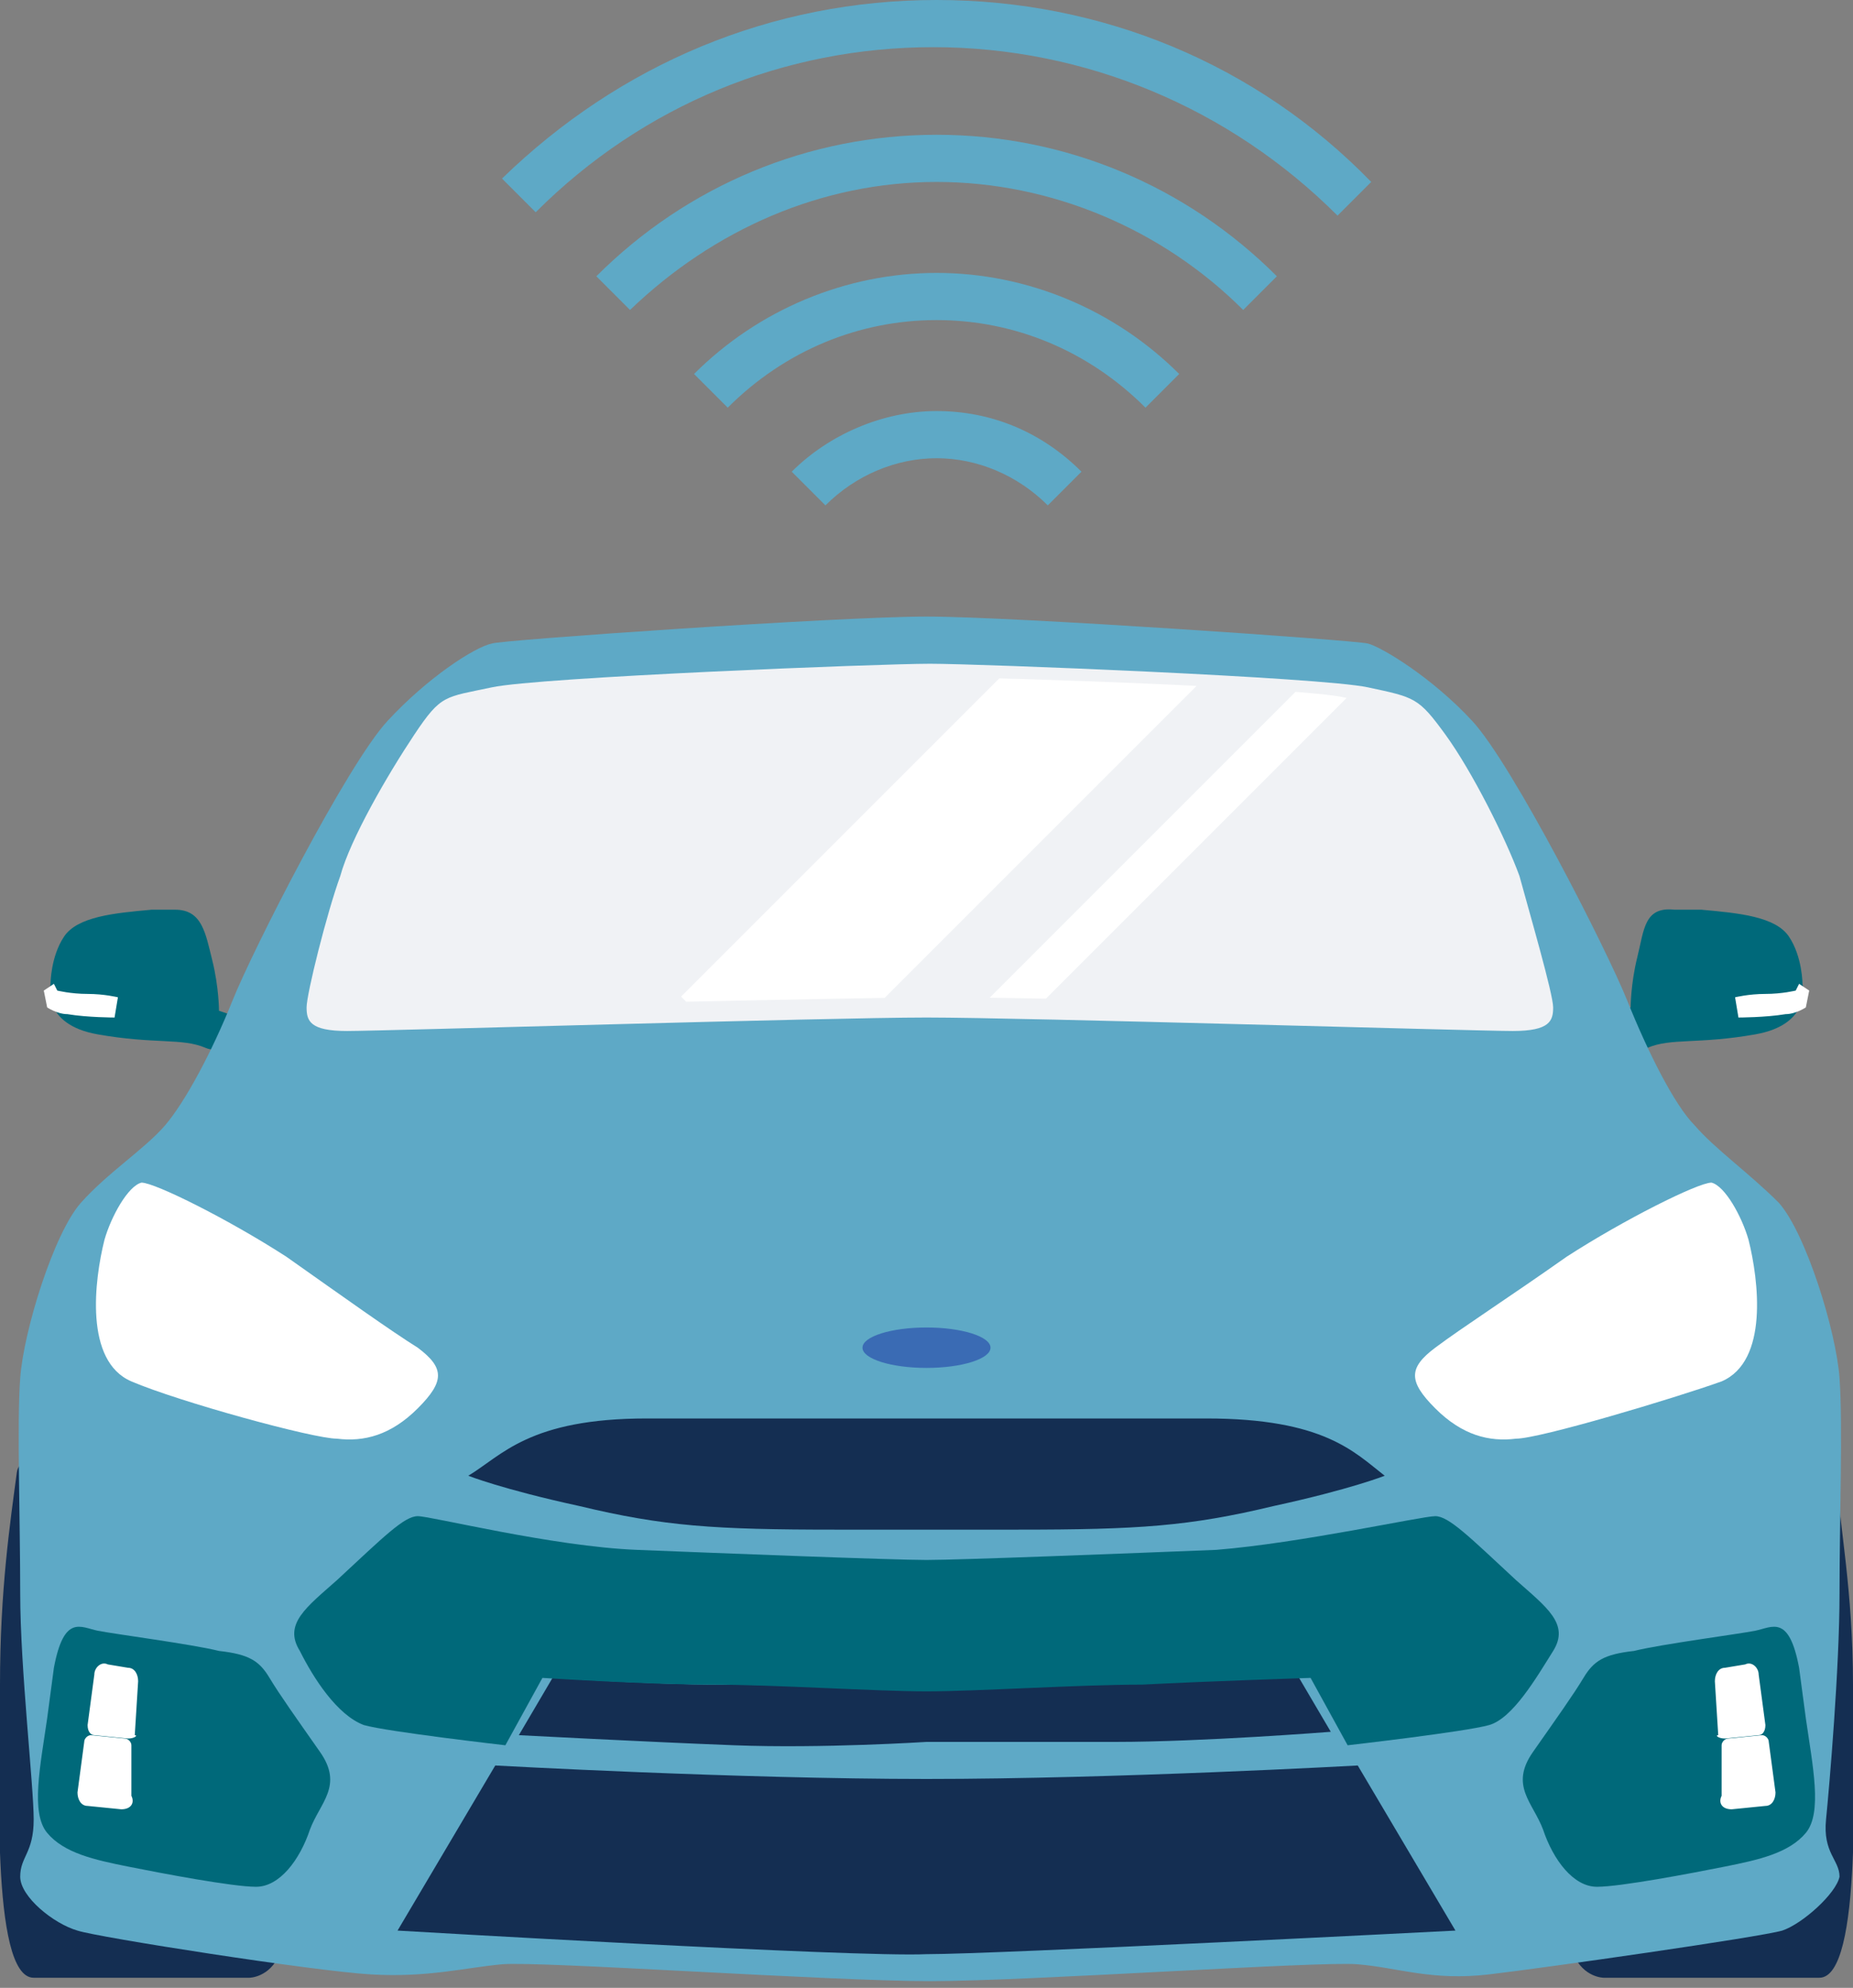 <?xml version="1.0" encoding="utf-8"?>
<!-- Generator: Adobe Illustrator 19.1.0, SVG Export Plug-In . SVG Version: 6.00 Build 0)  -->
<svg version="1.1" xmlns="http://www.w3.org/2000/svg" xmlns:xlink="http://www.w3.org/1999/xlink" x="0px" y="0px"
	 viewBox="0 0 55 59" style="enable-background:new 0 0 55 59;" xml:space="preserve">
<rect x="0" y="0" width="55" height="59" fill="#808080" stroke="none"/>
<g id="Grid" style="display:none;">
	<g style="display:inline;opacity:0.5;">
		<polyline style="fill:#F0F0F0;stroke:#ED1E79;stroke-width:0.5;stroke-miterlimit:10;" points="-5,2056.1 -5,-729 36.9,-729.4 
			36.9,2055.7 		"/>
	</g>
</g>
<g id="Layer_2">
	<g>
		<g>
			<path style="fill:#5EA9C6;" d="M15.9,6.3l-1-1C18.4,1.9,22.9,0,27.8,0c4.9,0,9.5,1.9,12.9,5.4l-1,1c-3.2-3.2-7.5-5-12-5
				C23.3,1.4,19.1,3.1,15.9,6.3z"/>
			<path style="fill:#5EA9C6;" d="M18.7,9.2l-1-1c2.7-2.7,6.3-4.2,10.1-4.2c3.8,0,7.4,1.5,10.1,4.2l-1,1c-2.4-2.4-5.7-3.8-9.1-3.8
				C24.4,5.4,21.2,6.8,18.7,9.2z"/>
			<path style="fill:#5EA9C6;" d="M21.6,12.1l-1-1c1.9-1.9,4.5-3,7.2-3c2.7,0,5.3,1.1,7.2,3l-1,1c-1.7-1.7-3.9-2.6-6.2-2.6
				C25.5,9.5,23.3,10.4,21.6,12.1z"/>
			<path style="fill:#5EA9C6;" d="M24.5,15l-1-1c1.1-1.1,2.7-1.8,4.3-1.8c1.6,0,3.1,0.6,4.3,1.8l-1,1c-0.9-0.9-2.1-1.4-3.3-1.4
				C26.6,13.6,25.4,14.1,24.5,15z"/>
		</g>
		<g>
			<g>
				<path style="fill:#142E52;" d="M0,50c0,2.5-0.3,8.7,1,8.7s6.4,0,6.4,0S8,58.7,8.3,58c0.3-0.7-0.4-13.9-0.4-13.9
					s-7.2-1.9-7.4-0.4S0,47.2,0,50z"/>
				<path style="fill:#142E52;" d="M55,50c0,2.5,0.3,8.7-1,8.7s-6.4,0-6.4,0S47,58.7,46.7,58c-0.3-0.7,0.4-13.9,0.4-13.9
					s7.2-1.9,7.4-0.4C54.6,45.3,55,47.2,55,50z"/>
				<g>
					<path style="fill:#00697A;" d="M50.5,27c1.1,0.1,2.2,0.2,2.6,0.8s0.4,1.4,0.4,1.4s0.3,1.2-1.4,1.5s-2.5,0.1-3.2,0.4
						s-1.3-0.8-1.3-0.8l0.8-0.4c0,0,0-0.7,0.2-1.5c0.2-0.8,0.2-1.5,1.1-1.4C50.7,27,50.5,27,50.5,27z"/>
					<path style="fill:#FFFFFF;" d="M51.5,29.6l0.1,0.6c0,0,0.8,0,1.4-0.1c0.3,0,0.6-0.2,0.6-0.2l0.1-0.5l-0.3-0.2l-0.1,0.2
						c0,0-0.4,0.1-0.9,0.1S51.5,29.6,51.5,29.6z"/>
				</g>
				<path style="fill:#00697A;" d="M4.5,27c-1.1,0.1-2.2,0.2-2.6,0.8s-0.4,1.4-0.4,1.4s-0.3,1.2,1.4,1.5s2.5,0.1,3.2,0.4
					s1.3-0.8,1.3-0.8L6.5,30c0,0,0-0.7-0.2-1.5C6.1,27.7,6,27,5.2,27C4.3,27,4.5,27,4.5,27z"/>
				<path style="fill:#FFFFFF;" d="M3.5,29.6l-0.1,0.6c0,0-0.8,0-1.4-0.1c-0.3,0-0.6-0.2-0.6-0.2l-0.1-0.5l0.3-0.2l0.1,0.2
					c0,0,0.4,0.1,0.9,0.1S3.5,29.6,3.5,29.6z"/>
				<path style="fill:#5EA9C6;" d="M27.5,18.3c2.6,0,12.7,0.7,13.1,0.8s1.9,1,3.1,2.3c1.2,1.3,4,6.8,4.6,8.3c0.6,1.5,1.4,3.1,2,3.7
					c0.6,0.7,1.6,1.4,2.5,2.3c0.8,0.9,1.7,3.8,1.8,5.2c0.1,1.4,0,4.2,0,6.4s-0.3,5.7-0.4,6.7s0.4,1.2,0.4,1.7
					c-0.1,0.5-1.1,1.4-1.7,1.6c-0.7,0.2-7,1.1-8.7,1.3s-2.7-0.2-3.9-0.3c-1.1-0.1-9.7,0.5-12.7,0.5s-11.6-0.6-12.7-0.5
					c-1.1,0.1-2.2,0.4-3.9,0.3s-8.1-1.1-8.7-1.3c-0.7-0.2-1.7-1-1.7-1.6s0.4-0.7,0.4-1.7s-0.4-4.5-0.4-6.7s-0.1-5.1,0-6.4
					c0.1-1.4,1-4.3,1.8-5.2c0.8-0.9,1.9-1.6,2.5-2.3c0.6-0.7,1.4-2.2,2-3.7s3.4-7,4.6-8.3c1.2-1.3,2.6-2.2,3.1-2.3
					C14.8,19,24.9,18.3,27.5,18.3z"/>
				<path style="fill:#00697A;" d="M1.4,51c-0.2,1.4-0.5,2.8,0,3.4s1.4,0.8,2.4,1S6.9,56,7.6,56s1.3-0.8,1.6-1.7
					c0.3-0.8,1-1.3,0.3-2.3c-0.7-1-1.2-1.7-1.5-2.2c-0.3-0.5-0.6-0.7-1.5-0.8c-0.8-0.2-3.1-0.5-3.6-0.6s-1-0.5-1.3,1.1
					C1.4,51,1.4,51,1.4,51z"/>
				<path style="fill:#FFFFFF;" d="M3.1,36.8c-0.3,1.2-0.6,3.6,0.8,4.2s5.4,1.7,6.1,1.7c0.8,0.1,1.6-0.1,2.4-0.9
					c0.8-0.8,0.8-1.2,0-1.8c-0.8-0.5-2.2-1.5-3.9-2.7c-1.7-1.1-3.9-2.2-4.3-2.2C3.8,35.2,3.3,36.1,3.1,36.8z"/>
				<path style="fill:#FFFFFF;" d="M3.8,51.6l-1-0.1c-0.1,0-0.2-0.1-0.2-0.3l0.2-1.5c0-0.2,0.2-0.4,0.4-0.3l0.6,0.1
					c0.2,0,0.3,0.2,0.3,0.4l-0.1,1.6C4.1,51.5,4,51.6,3.8,51.6z"/>
				<path style="fill:#FFFFFF;" d="M3.6,53.7l-1-0.1c-0.2,0-0.3-0.2-0.3-0.4l0.2-1.5c0-0.1,0.1-0.2,0.2-0.2l1,0.1
					c0.1,0,0.2,0.1,0.2,0.2v1.5C4,53.5,3.9,53.7,3.6,53.7z"/>
				<path style="fill:#00697A;" d="M53.6,51c0.2,1.4,0.5,2.8,0,3.4s-1.4,0.8-2.4,1S48.1,56,47.4,56s-1.3-0.8-1.6-1.7
					c-0.3-0.8-1-1.3-0.3-2.3c0.7-1,1.2-1.7,1.5-2.2c0.3-0.5,0.6-0.7,1.5-0.8c0.8-0.2,3.1-0.5,3.6-0.6s1-0.5,1.3,1.1
					C53.6,51,53.6,51,53.6,51z"/>
				<path style="fill:#F0F2F5;" d="M27.5,30.2c2.9,0,16.3,0.4,17.4,0.4c1.1,0,1.2-0.3,1.2-0.7s-0.7-2.8-1-3.9
					c-0.4-1.1-1.4-3.1-2.2-4.2s-0.9-1.1-2.3-1.4s-11.5-0.7-13-0.7c-1.5,0-11.6,0.4-13,0.7s-1.5,0.2-2.3,1.4s-1.9,3.1-2.2,4.2
					c-0.4,1.1-1,3.5-1,3.9s0.1,0.7,1.2,0.7S24.6,30.2,27.5,30.2z"/>
				<path style="fill:#FFFFFF;" d="M51.9,36.8c0.3,1.2,0.6,3.6-0.8,4.2c-1.4,0.5-5.4,1.7-6.1,1.7c-0.8,0.1-1.6-0.1-2.4-0.9
					c-0.8-0.8-0.8-1.2,0-1.8s2.2-1.5,3.9-2.7c1.7-1.1,3.9-2.2,4.3-2.2C51.2,35.2,51.7,36.1,51.9,36.8z"/>
				<path style="fill:#142E52;" d="M27.5,52.8c5.6,0,12.8-0.4,12.8-0.4l2.9,4.9c0,0-13.6,0.7-15.7,0.7c-2.1,0.1-15.7-0.7-15.7-0.7
					l2.9-4.9C14.7,52.4,21.9,52.8,27.5,52.8z"/>
				<path style="fill:#142E52;" d="M27.5,45.4c0,0,0.9,0,2.7,0c3.6,0,5.1-0.1,7.6-0.7c2.3-0.5,3.3-0.9,3.3-0.9
					c-0.9-0.7-1.8-1.7-5.3-1.7s-8.3,0-8.3,0s-4.8,0-8.3,0s-4.3,1.1-5.3,1.7c0,0,1,0.4,3.3,0.9c2.5,0.6,4,0.7,7.6,0.7
					C26.6,45.4,27.5,45.4,27.5,45.4z"/>
				<path style="fill:#FFFFFF;" d="M51.2,51.6l1-0.1c0.1,0,0.2-0.1,0.2-0.3l-0.2-1.5c0-0.2-0.2-0.4-0.4-0.3l-0.6,0.1
					c-0.2,0-0.3,0.2-0.3,0.4l0.1,1.6C50.9,51.5,51,51.6,51.2,51.6z"/>
				<path style="fill:#FFFFFF;" d="M51.4,53.7l1-0.1c0.2,0,0.3-0.2,0.3-0.4l-0.2-1.5c0-0.1-0.1-0.2-0.2-0.2l-1,0.1
					c-0.1,0-0.2,0.1-0.2,0.2v1.5C51,53.5,51.1,53.7,51.4,53.7z"/>
				<path style="fill:#142E52;" d="M27.5,51.7c0,0,3,0,5.6,0s6.4-0.3,6.4-0.3l-1-1.7c0,0-2.9,0.2-4.9,0.2s-6.2,0.2-6.2,0.2
					S23.2,50,21.3,50s-4.9-0.2-4.9-0.2l-1,1.7c0,0,3.8,0.2,6.4,0.3S27.5,51.7,27.5,51.7z"/>
				<path style="fill:#00697A;" d="M27.5,50.2c1.5,0,4.5-0.2,6.4-0.2c1.9-0.1,5-0.2,5-0.2l1.1,2c0,0,3.5-0.4,4.2-0.6
					c0.7-0.2,1.4-1.4,1.9-2.2s-0.2-1.3-1.1-2.1c-1.4-1.3-2-1.9-2.4-1.9c-0.4,0-4,0.8-6.5,1c-2.5,0.1-7.6,0.3-8.6,0.3
					s-6.1-0.2-8.6-0.3c-2.5-0.1-6.1-1-6.5-1c-0.4,0-1,0.6-2.4,1.9c-0.9,0.8-1.6,1.3-1.1,2.1c0.4,0.8,1.1,1.9,1.9,2.2
					c0.7,0.2,4.2,0.6,4.2,0.6l1.1-2c0,0,3.1,0.2,5,0.2C23,50,26,50.2,27.5,50.2z"/>
				<ellipse style="fill:#3A6BB4;" cx="27.5" cy="40" rx="1.9" ry="0.6"/>
			</g>
			<g>
				<defs>
					<path id="SVGID_1_" d="M28,29.6c2.7,0,14.8,0.3,15.8,0.3s1.1-0.3,1.1-0.6s-0.6-2.5-0.9-3.5c-0.3-1-1.3-2.8-2-3.8
						c-0.8-1-0.8-1-2.1-1.3S29.4,20.1,28,20.1c-1.4,0-10.5,0.4-11.8,0.6S14.8,20.9,14,22s-1.7,2.8-2,3.8s-0.9,3.2-0.9,3.5
						s0.1,0.6,1.1,0.6S25.3,29.6,28,29.6z"/>
				</defs>
				<clipPath id="SVGID_2_">
					<use xlink:href="#SVGID_1_"  style="overflow:visible;"/>
				</clipPath>
				<g style="clip-path:url(#SVGID_2_);">
					
						<rect x="26.8" y="13.6" transform="matrix(0.707 0.707 -0.707 0.707 25.376 -13.477)" style="fill:#FFFFFF;" width="4.3" height="20.5"/>
					
						<rect x="34.1" y="16.7" transform="matrix(0.707 0.707 -0.707 0.707 27.949 -17.179)" style="fill:#FFFFFF;" width="1.2" height="17"/>
				</g>
			</g>
		</g>
	</g>
</g>
<g id="Layer_3" style="display:none;">
</g>
<g id="Info">
</g>
</svg>

